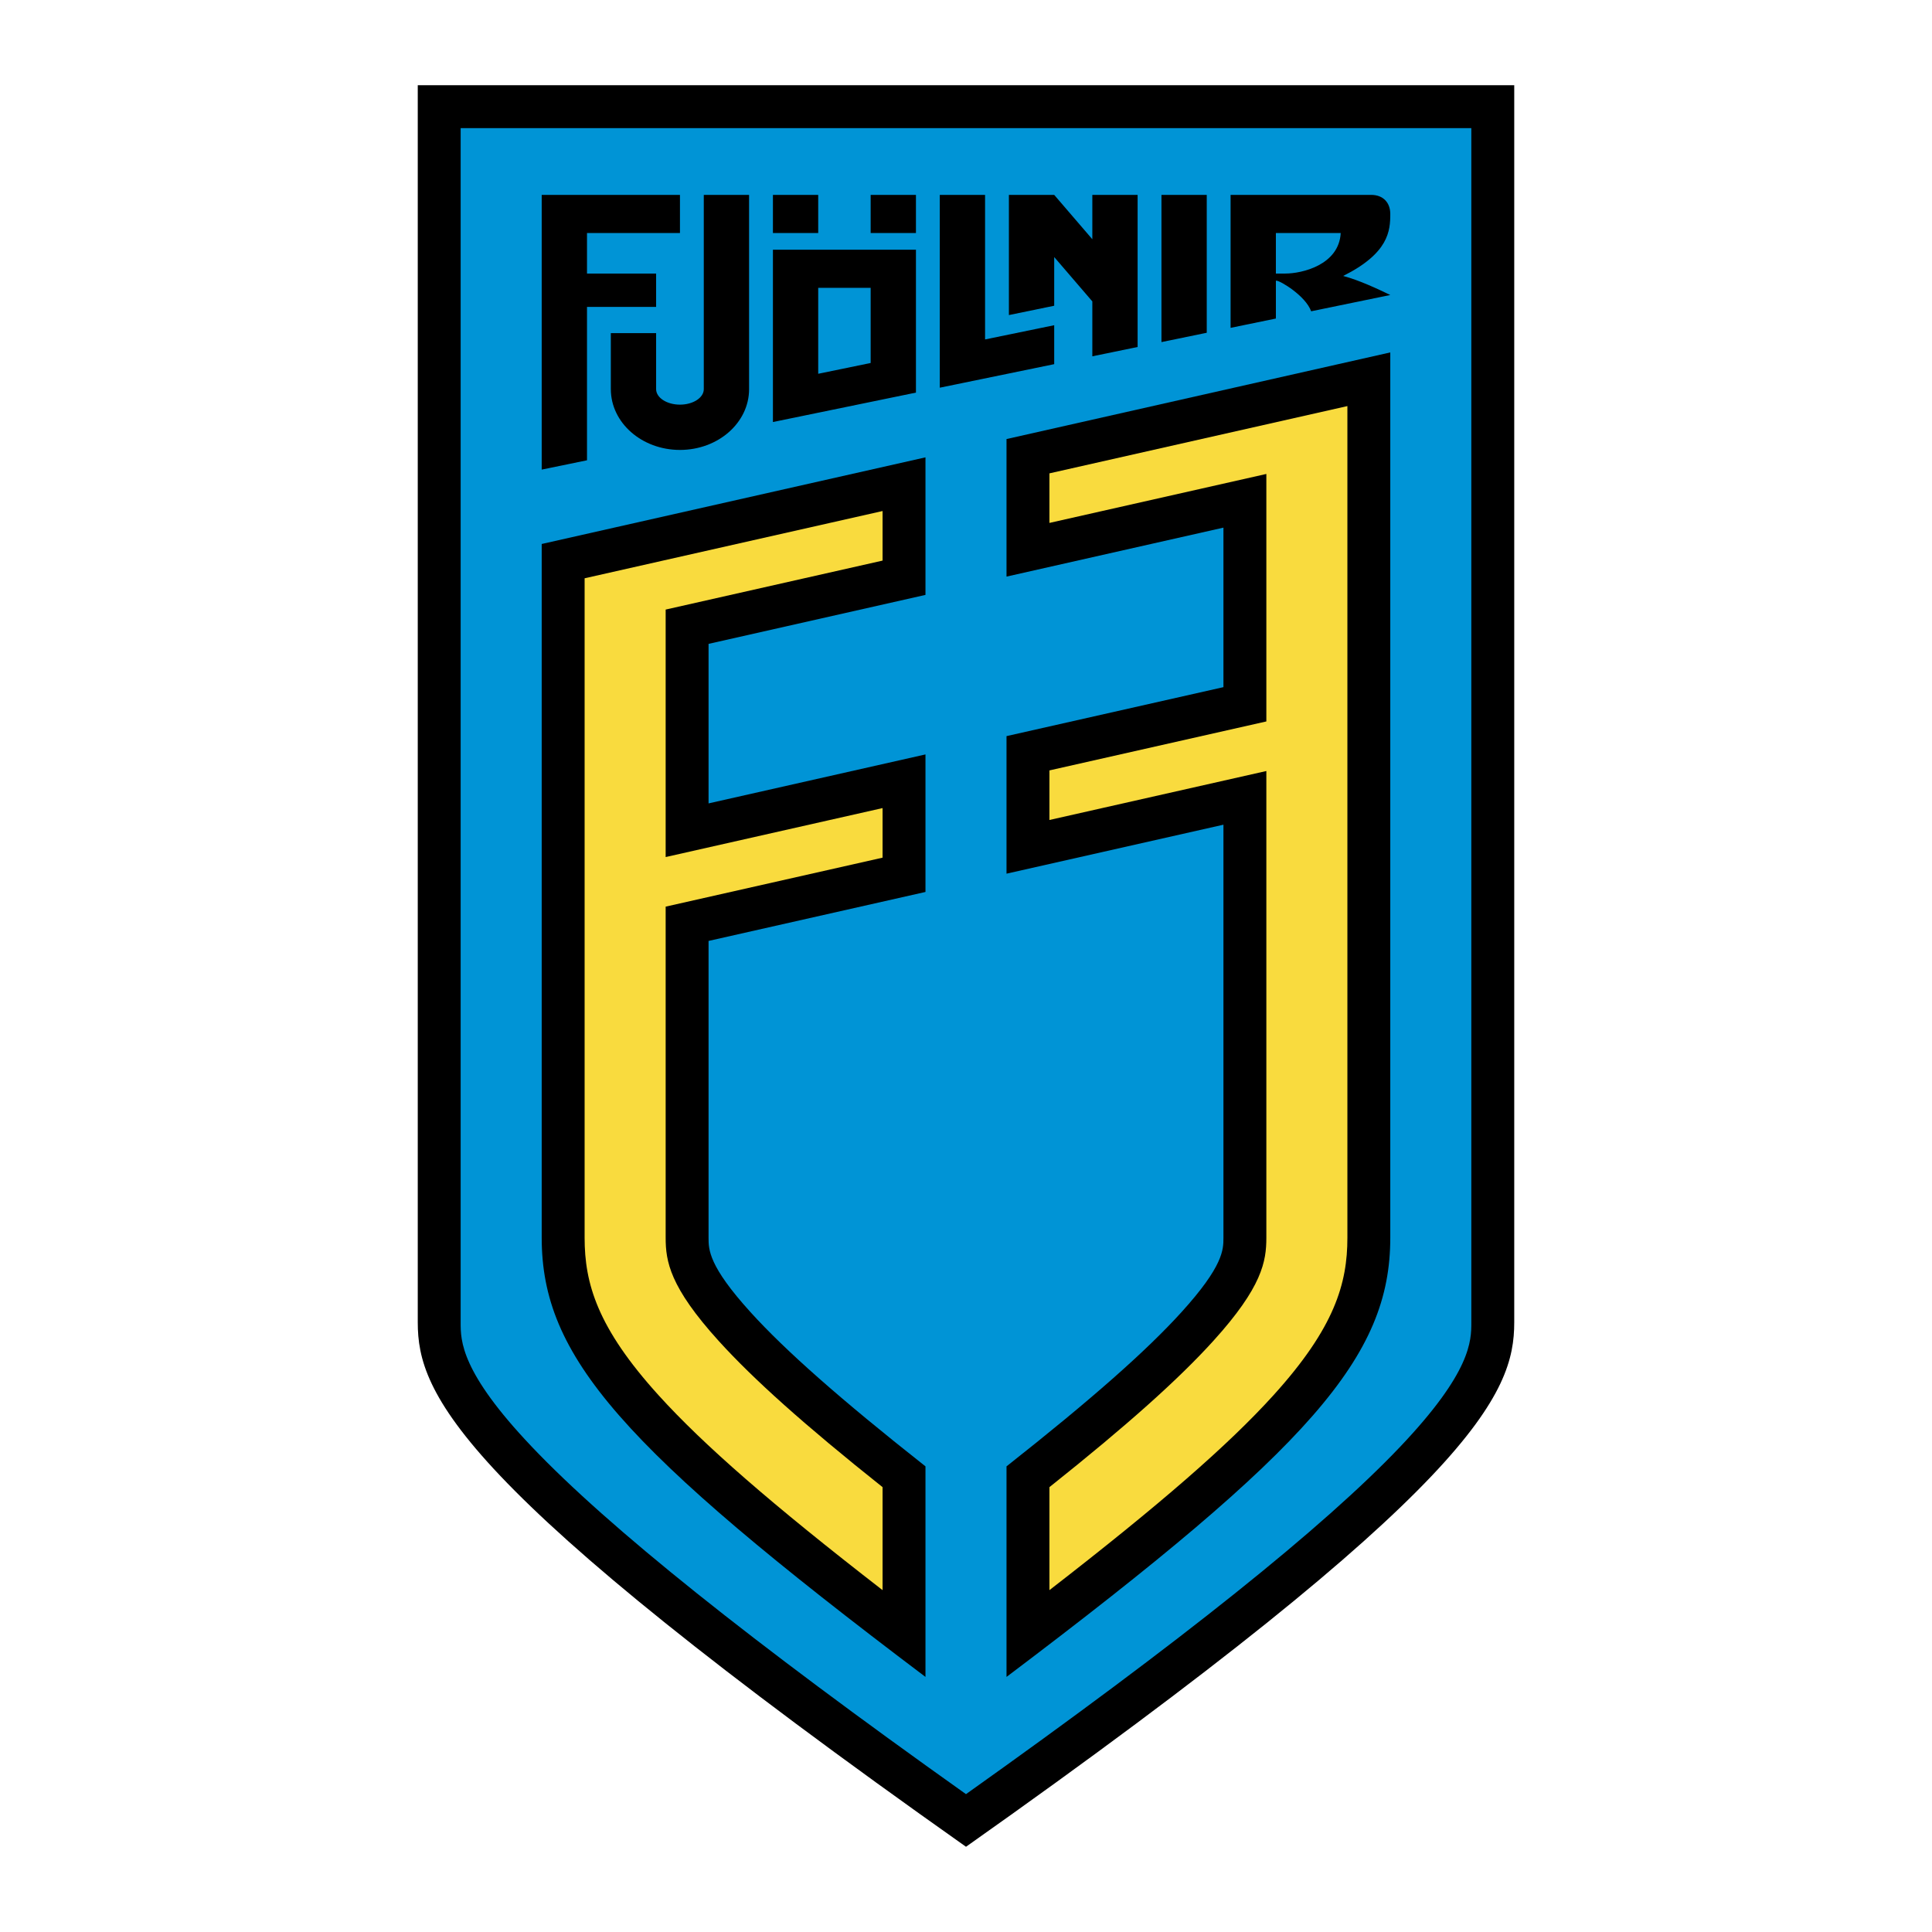 <svg xmlns="http://www.w3.org/2000/svg" width="2500" height="2500" viewBox="0 0 192.756 192.756"><g fill-rule="evenodd" clip-rule="evenodd"><path fill="#fff" d="M0 0h192.756v192.756H0V0z"/><path d="M41.68 131.932c0 7.105 3.805 16.381 54.698 52.32 50.894-35.939 54.698-45.215 54.698-52.32V8.504H41.68v123.428z"/><path d="M45.96 12.785h100.834v119.147c0 1.848 0 4.938-7.086 12.398-7.633 8.035-21.836 19.398-43.331 34.672-21.496-15.273-35.699-26.637-43.331-34.672-7.087-7.461-7.087-10.551-7.087-12.398V12.785h.001z" fill="#0094d6"/><path d="M91.384 24.914V39.17l-14.269 2.936V24.914h14.269zm-9.751 3.805v8.573l5.232-1.077v-7.496h-5.232zM115.879 19.444V34.13l4.519-.93V19.444h-4.519zM60.943 38.826c0 3.349 3.088 6.064 6.897 6.064s6.896-2.715 6.896-6.064V19.444h-4.519v19.382c0 .854-1.064 1.545-2.378 1.545-1.313 0-2.378-.692-2.378-1.545v-5.589h-4.519v5.589h.001zM81.633 19.444h-4.518v3.805h4.518v-3.805zM91.384 19.444h-4.519v3.805h4.519v-3.805z"/><path d="M67.84 23.249v-3.805H54.046v27.408l4.519-.929V30.622h6.896v-3.33h-6.896v-4.043h9.275zM108.982 19.444v4.426l-3.804-4.426h-4.52v11.99l4.52-.93v-4.859l3.804 4.426v5.478l4.518-.93V19.444h-4.518z"/><path d="M93.762 38.681V19.444h4.519v14.422l6.897-1.419v3.885l-11.416 2.349zM134.01 27.532c4.549-2.275 4.699-4.503 4.699-6.186 0-1.13-.713-1.902-1.902-1.902h-14.031V32.71l4.52-.93v-3.775h.059c.371 0 2.904 1.505 3.459 3.052l7.896-1.625c-1.272-.614-3.124-1.484-4.7-1.9zm-5.764-.24h-.951v-4.043h6.469c-.178 3.195-3.879 4.043-5.518 4.043zM74.88 130.916c-4.187-4.617-4.187-6.24-4.187-7.426V93.877l21.642-4.886V75.269l-21.642 4.886V64.239l21.642-4.886V45.63l-38.289 8.644v69.216c0 11.855 7.875 20.873 38.289 43.816v-21.008c-8.482-6.689-13.97-11.54-17.455-15.382zM100.42 43.805v13.723l21.643-4.886v15.915l-21.643 4.886v13.723l21.643-4.886v41.21c0 1.186 0 2.809-4.188 7.426-3.484 3.842-8.971 8.693-17.455 15.383v21.008c30.416-22.943 38.289-31.961 38.289-43.816v-88.33l-38.289 8.644z"/><path d="M104.701 47.227v4.945l21.643-4.886v24.692l-21.643 4.886v4.946l21.643-4.886v46.565c0 2.35-.406 4.906-5.297 10.301-3.459 3.814-8.545 8.373-16.346 14.584v10.275c11.1-8.594 17.881-14.514 22.336-19.428 6.135-6.766 7.393-11.182 7.393-15.732V40.515l-29.729 6.712zM71.709 133.791c-4.892-5.395-5.296-7.951-5.296-10.301V90.455l21.641-4.886v-4.946l-21.641 4.886V60.817l21.641-4.886v-4.946l-29.727 6.711v65.793c0 4.551 1.257 8.967 7.393 15.732 4.455 4.914 11.235 10.834 22.334 19.428v-10.275c-7.8-6.21-12.886-10.769-16.345-14.583z" fill="#f9db3e"/></g></svg>